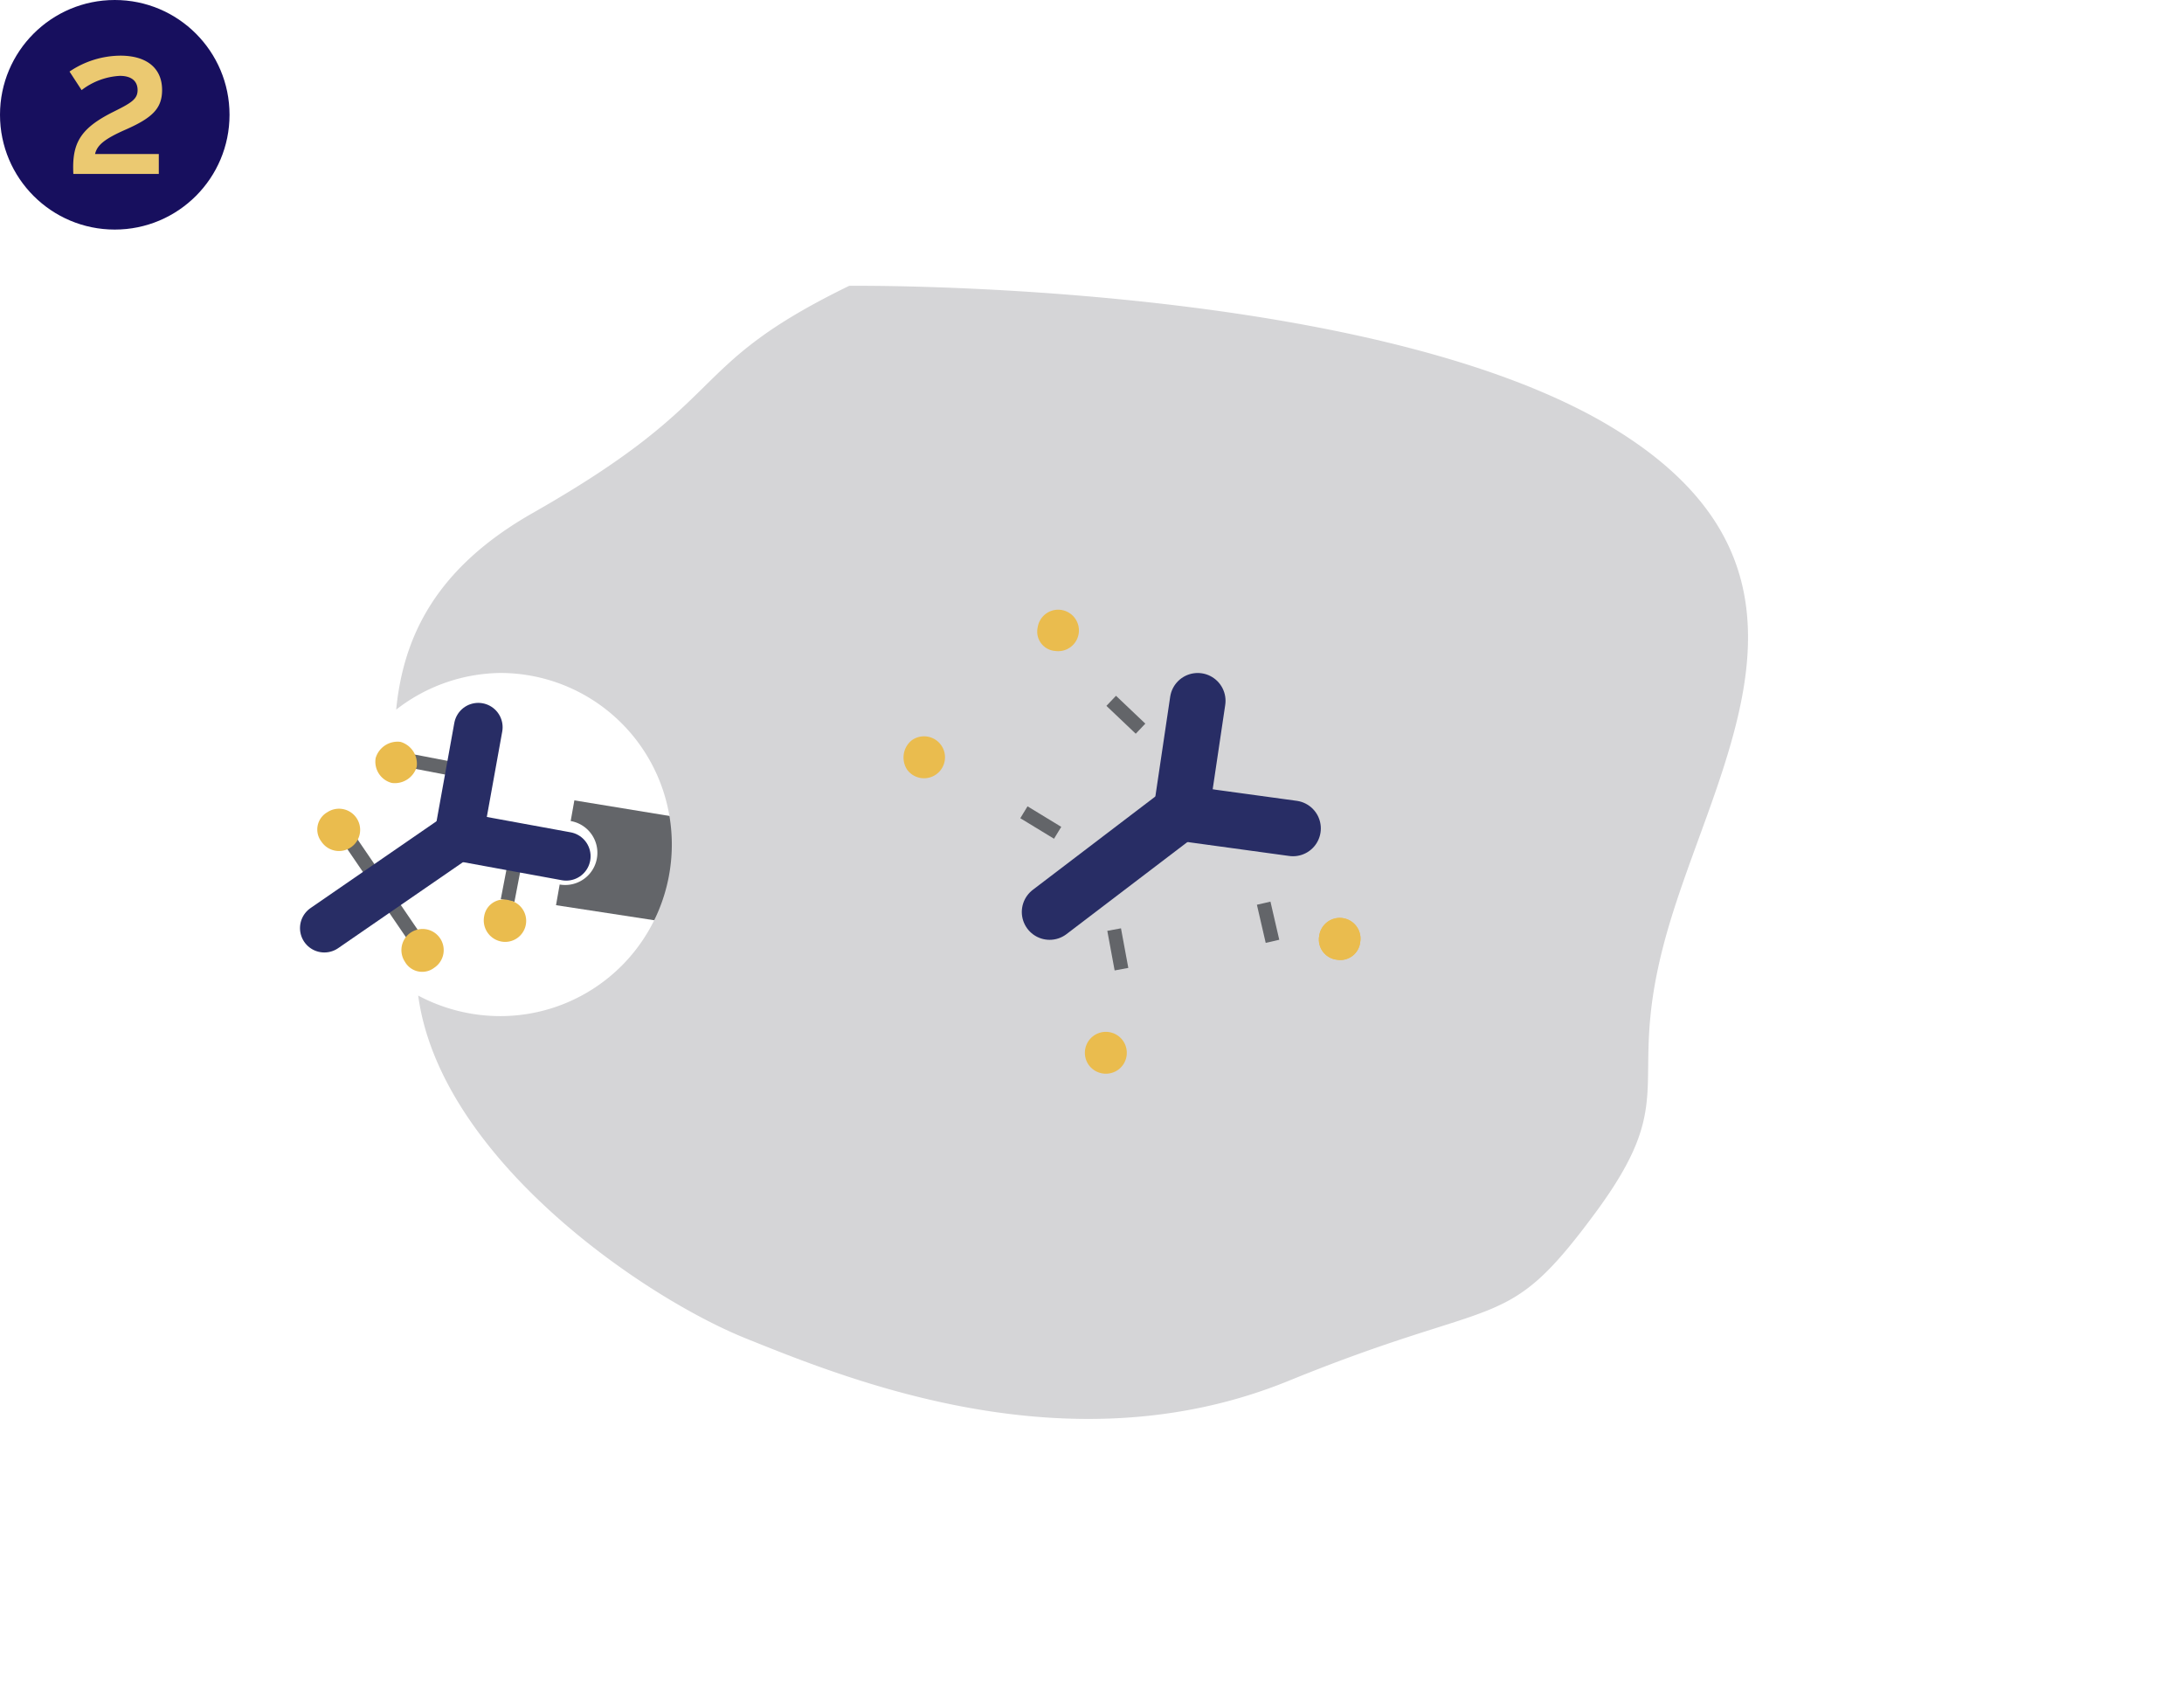 <svg xmlns="http://www.w3.org/2000/svg" width="314" height="241.774" viewBox="0 0 314 241.774">
    <defs>
        <clipPath id="6tg4huag8b">
            <rect data-name="Rectangle 1121" width="285.5" height="209.774" rx="8" style="fill:#fff"/>
        </clipPath>
        <filter id="r5x493s5xa" x="4.5" y="8" width="309.5" height="233.774" filterUnits="userSpaceOnUse">
            <feOffset dy="4"/>
            <feGaussianBlur stdDeviation="4" result="blur"/>
            <feFlood flood-opacity=".161"/>
            <feComposite operator="in" in2="blur"/>
            <feComposite in="SourceGraphic"/>
        </filter>
    </defs>
    <g style="filter:url(#r5x493s5xa)">
        <rect data-name="Rectangle 1122" width="285.5" height="209.774" rx="8" transform="translate(16.5 16)" style="fill:#fff"/>
    </g>
    <g data-name="Mask Group 67" transform="translate(16.5 16)" style="clip-path:url(#6tg4huag8b)">
        <path data-name="Path 2856" d="m23.4 19.393 2.949-14.756L3.162 0l-.633 2.951a4.63 4.63 0 0 1-1.9 9.064L0 14.966z" transform="rotate(-2 2871.894 -1752.707)" style="fill:#636569"/>
        <g data-name="Group 2944">
            <path data-name="Line 217" transform="translate(33.504 104.377)" style="stroke:#636569;stroke-width:2px;fill:none" d="m0 0 3.162 4.637"/>
            <path data-name="Line 218" transform="translate(39.617 113.652)" style="stroke:#636569;stroke-width:2px;fill:none" d="M3.162 4.637 0 0"/>
            <path data-name="Line 219" transform="translate(56.48 107.961)" style="stroke:#636569;stroke-width:2px;fill:none" d="M0 5.481 1.054 0"/>
            <path data-name="Line 220" transform="translate(42.779 93.416)" style="stroke:#636569;stroke-width:2px;fill:none" d="m0 0 5.481 1.054"/>
        </g>
        <g data-name="Group 2923">
            <path data-name="Path 2857" d="M8.008 46.375a3.04 3.04 0 1 0 .843-4.216 2.853 2.853 0 0 0-.843 4.216" transform="translate(21.701 58.601)" style="fill:#eabc4e"/>
            <path data-name="Path 2858" d="M13.659 54.575a3.04 3.04 0 1 1 4.216.843 2.853 2.853 0 0 1-4.216-.843" transform="translate(28.064 67.686)" style="fill:#eabc4e"/>
            <path data-name="Path 2859" d="M18.843 50.268a2.843 2.843 0 0 1 3.583-2.319 3.018 3.018 0 1 1-1.265 5.9 3.091 3.091 0 0 1-2.319-3.583" transform="translate(34.263 65.459)" style="fill:#eabc4e"/>
            <path data-name="Path 2860" d="M13.733 43.016a3.281 3.281 0 0 0 3.583-2.316A3.281 3.281 0 0 0 15 37.114a3.281 3.281 0 0 0-3.583 2.319 3.148 3.148 0 0 0 2.319 3.583" transform="translate(26.094 53.529)" style="fill:#eabc4e"/>
        </g>
        <g data-name="Group 2942">
            <path data-name="Line 221" transform="translate(30.131 104.344)" style="stroke-width:7px;stroke:#282d65;stroke-linecap:round;fill:none" d="M18.971 0 0 13.069"/>
            <path data-name="Line 222" transform="translate(49.523 88.535)" style="stroke-width:7px;stroke:#282d65;stroke-linecap:round;fill:none" d="M2.74 0 0 15.177"/>
            <path data-name="Line 223" transform="translate(49.945 104.344)" style="stroke-width:7px;stroke:#282d65;stroke-linecap:round;fill:none" d="M14.966 2.74 0 0"/>
        </g>
        <path data-name="Path 2861" d="M185.225 24.974C149.18 5.16 77.934 6 77.934 6 53.693 17.807 61.7 22.023 32.4 38.675c-13.7 7.8-18.549 17.5-19.6 28.246a24.812 24.812 0 0 1 14.966-5.27 24.662 24.662 0 1 1 0 49.325 25.123 25.123 0 0 1-11.8-2.951c3.162 23.4 32.461 43.422 47.217 49.325 15.177 6.113 46.584 18.76 77.781 6.113 30.986-12.647 31.2-6.534 44.266-24.241s3.373-18.128 10.961-42.579S221.27 45 185.225 24.974" transform="translate(27.66 19.085)" style="fill:#d5d5d7"/>
        <g data-name="Group 2945">
            <path data-name="Line 224" transform="translate(143.683 117.623)" style="stroke:#636569;stroke-width:2px;fill:none" d="M1.054 5.691 0 0"/>
            <path data-name="Line 225" transform="translate(130.711 100.76)" style="stroke:#636569;stroke-width:2px;fill:none" d="m0 0 4.848 2.951"/>
            <path data-name="Line 226" transform="translate(143.261 84.74)" style="stroke:#636569;stroke-width:2px;fill:none" d="m0 0 4.216 4.005"/>
            <path data-name="Line 227" transform="translate(165.183 113.829)" style="stroke:#636569;stroke-width:2px;fill:none" d="M1.265 5.481 0 0"/>
        </g>
        <g data-name="Group 2940">
            <path data-name="Path 83781" d="M76.214 52.172a2.981 2.981 0 1 1 5.9.843 2.878 2.878 0 0 1-3.373 2.529 2.916 2.916 0 0 1-2.529-3.373" transform="translate(96.946 66.408)" style="fill:#eabc4e"/>
            <path data-name="Path 83782" d="M76.214 52.172a2.981 2.981 0 1 1 5.9.843 2.878 2.878 0 0 1-3.373 2.529 2.916 2.916 0 0 1-2.529-3.373" transform="translate(96.946 66.408)" style="fill:#eabc4e"/>
            <path data-name="Path 83783" d="M59.572 34.016a2.981 2.981 0 1 0-2.529-3.373 2.786 2.786 0 0 0 2.529 3.373" transform="translate(75.645 43.558)" style="fill:#eabc4e"/>
            <path data-name="Path 83784" d="M48.366 41.53A3.014 3.014 0 1 0 49 37.314a3.183 3.183 0 0 0-.632 4.216" transform="translate(65.562 53.118)" style="fill:#eabc4e"/>
            <path data-name="Path 83785" d="M60.846 62.162a3.014 3.014 0 1 1 4.216.632 3.041 3.041 0 0 1-4.216-.632" transform="translate(79.22 74.967)" style="fill:#eabc4e"/>
        </g>
        <g data-name="Group 2943">
            <path data-name="Line 228" transform="translate(134.408 100.971)" style="stroke-width:8px;stroke:#282d65;stroke-linecap:round;fill:none" d="M18.549 0 0 14.123"/>
            <path data-name="Line 229" transform="translate(154.011 100.971)" style="stroke-width:8px;stroke:#282d65;stroke-linecap:round;fill:none" d="M15.388 2.108 0 0"/>
            <path data-name="Line 230" transform="translate(153.379 84.74)" style="stroke-width:8px;stroke:#282d65;stroke-linecap:round;fill:none" d="M2.319 0 0 15.598"/>
        </g>
    </g>
    <circle data-name="Ellipse 9391" cx="16.5" cy="16.5" r="16.5" style="fill:#170f5e"/>
    <path data-name="Path 83806" d="M1.956 24.864h12.285v-2.857H5.075c.285-1.262 1.333-2.167 4.425-3.524 3.833-1.69 5.214-3.048 5.214-5.69 0-3.071-2.143-4.929-6-4.929a13.2 13.2 0 0 0-7.31 2.286l1.738 2.667a9.856 9.856 0 0 1 5.5-2.048c1.738 0 2.548.81 2.548 2.048 0 1.286-.881 1.833-3.476 3.119-4.429 2.214-5.786 4.19-5.786 7.976.004.262.004.595.028.952z" transform="translate(8.591 .136)" style="fill:#ebc971"/>
</svg>
